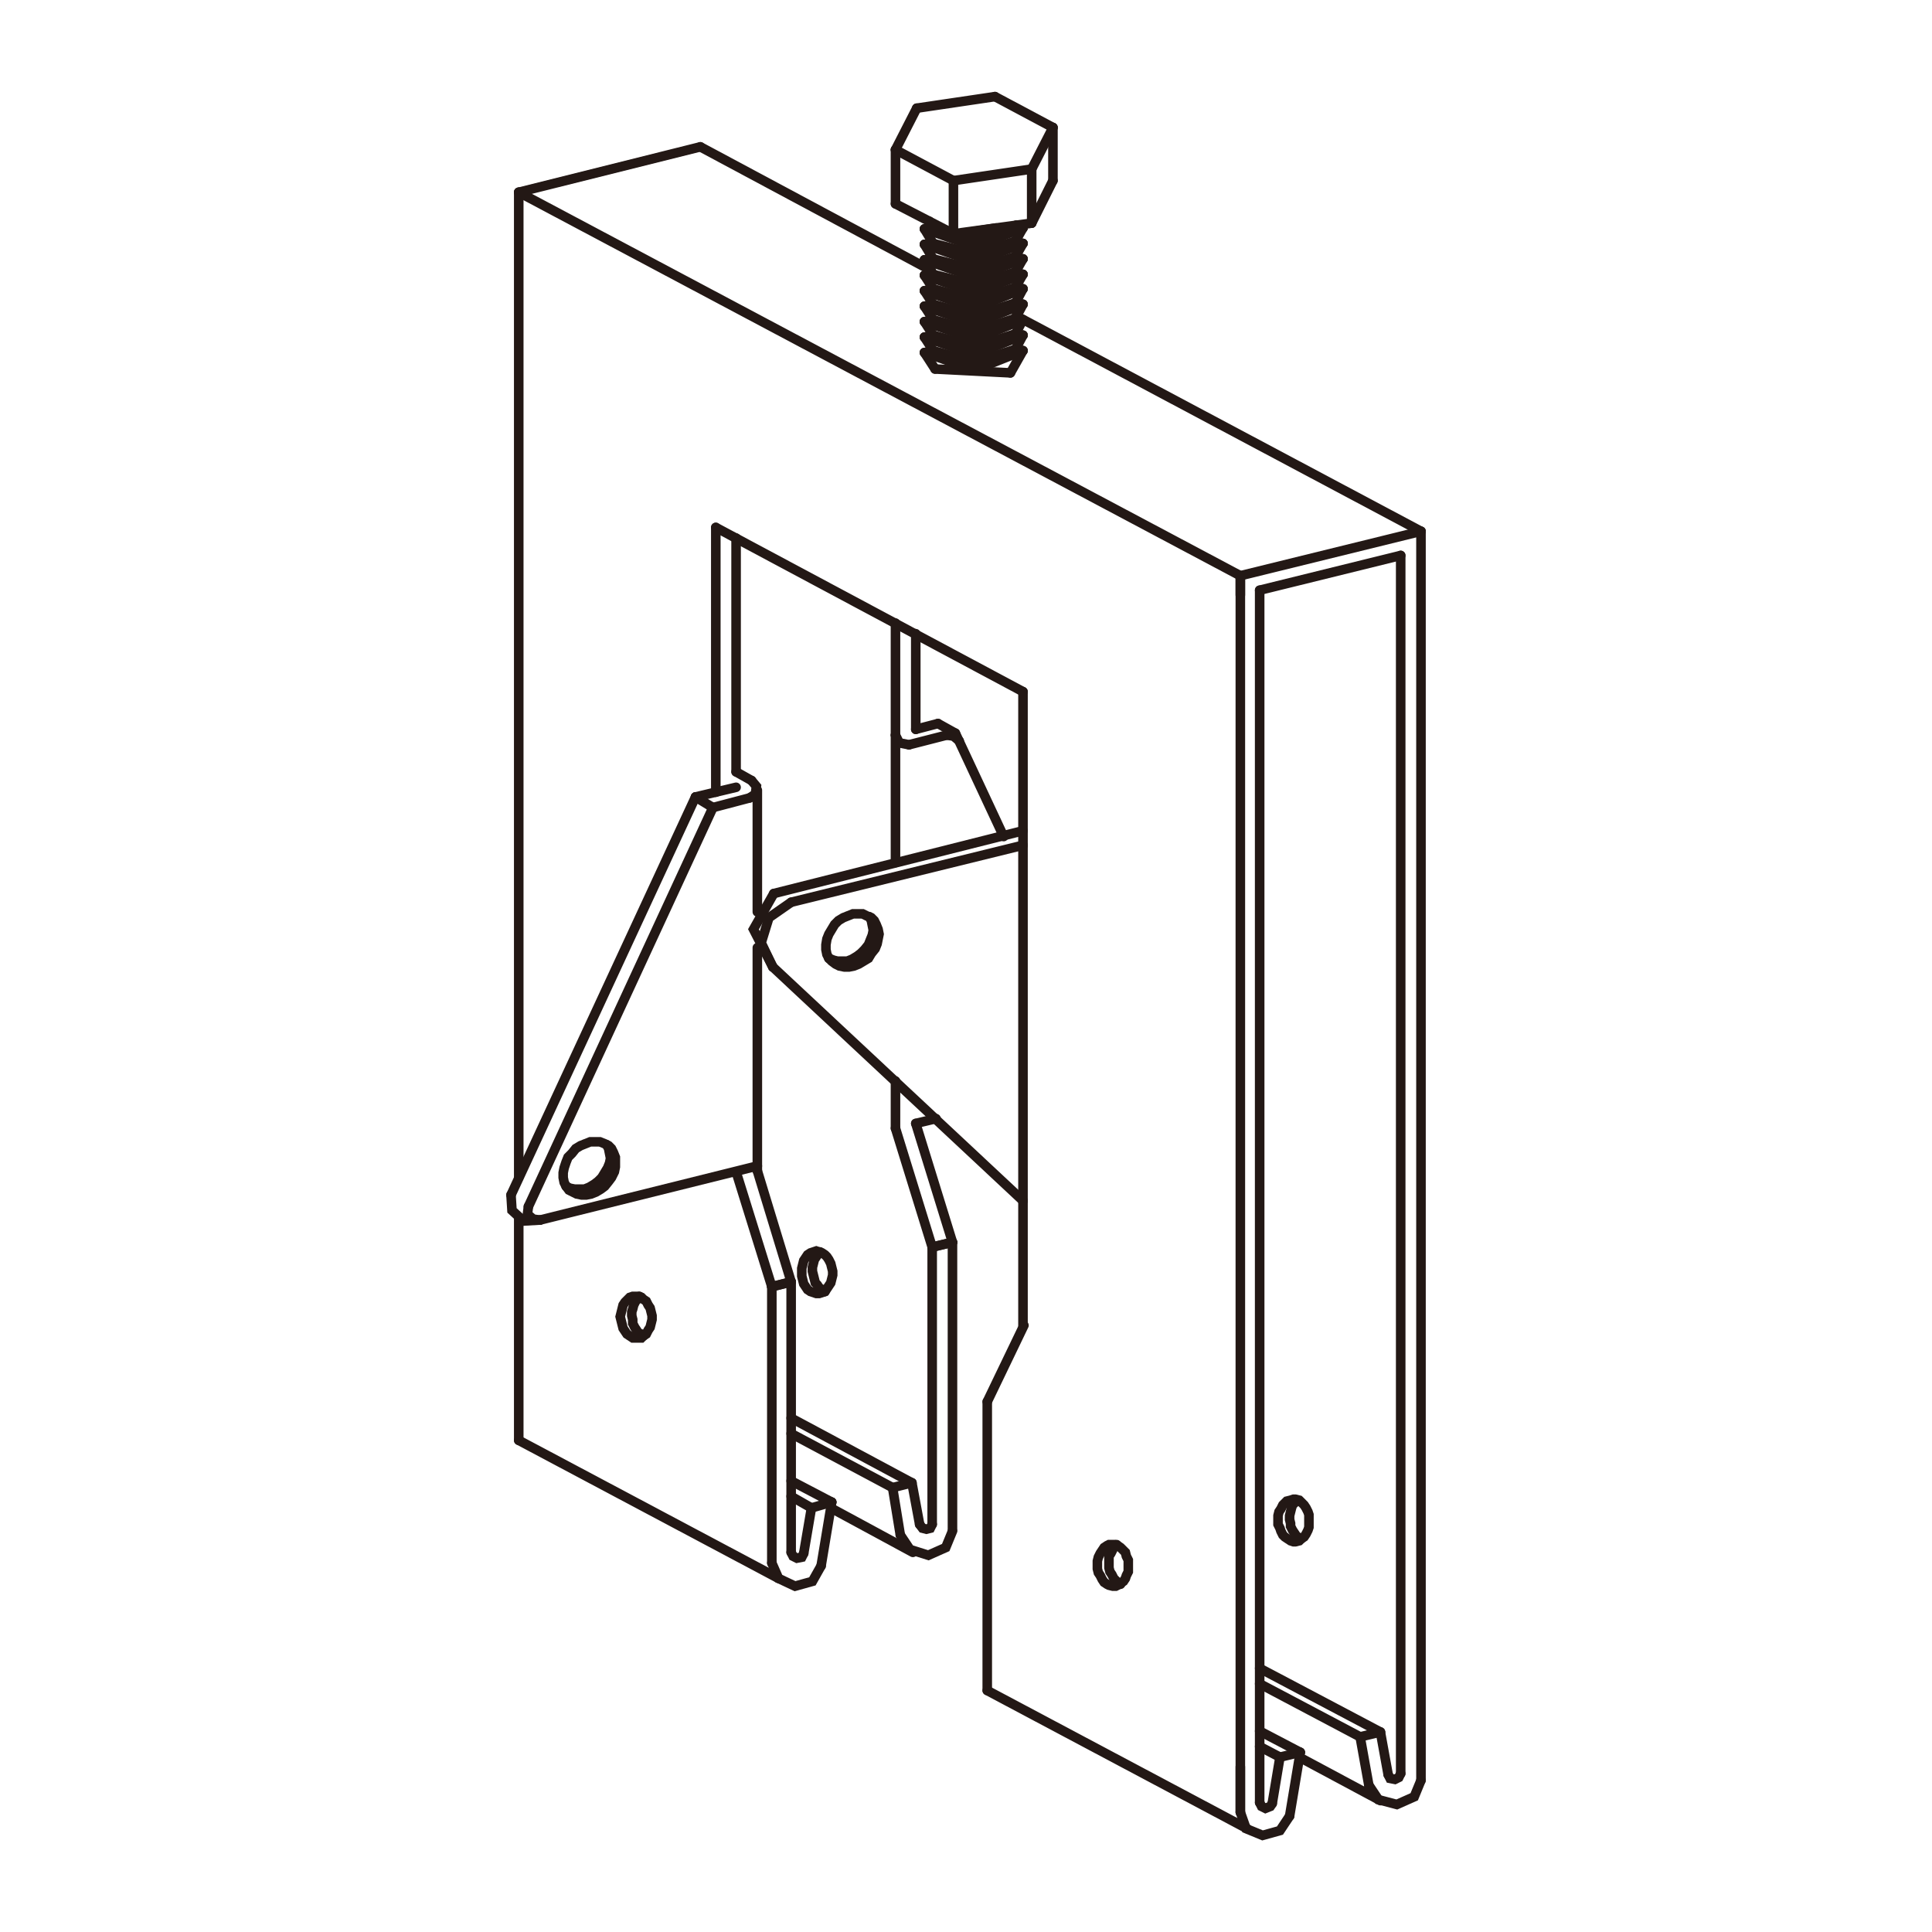 <svg id="レイヤー_1" data-name="レイヤー 1" xmlns="http://www.w3.org/2000/svg" viewBox="0 0 200 200"><defs><style>.cls-1{fill:none;stroke:#231815;stroke-linecap:round;stroke-miterlimit:10;stroke-width:0.99px;}</style></defs><line class="cls-1" x1="53.7" y1="19.9" x2="128.4" y2="59.6"/><line class="cls-1" x1="128.4" y1="59.6" x2="128.4" y2="187.6"/><line class="cls-1" x1="128.4" y1="59.6" x2="147.1" y2="55"/><line class="cls-1" x1="72.5" y1="15.2" x2="96.4" y2="28"/><line class="cls-1" x1="105.2" y1="32.7" x2="147.1" y2="55"/><line class="cls-1" x1="147.1" y1="55" x2="147.1" y2="184.3"/><line class="cls-1" x1="53.7" y1="19.9" x2="72.5" y2="15.2"/><line class="cls-1" x1="53.7" y1="19.9" x2="53.7" y2="121.9"/><line class="cls-1" x1="53.7" y1="126.2" x2="53.7" y2="149.1"/><line class="cls-1" x1="74.1" y1="54.6" x2="105.9" y2="71.6"/><line class="cls-1" x1="76.2" y1="79.9" x2="76.2" y2="55.7"/><line class="cls-1" x1="72" y1="82.5" x2="74.1" y2="82"/><line class="cls-1" x1="72" y1="82.5" x2="52.9" y2="123.7"/><line class="cls-1" x1="102.2" y1="175" x2="129.1" y2="189.3"/><line class="cls-1" x1="79.9" y1="161.8" x2="79.9" y2="133.2"/><line class="cls-1" x1="79.9" y1="133.2" x2="76.2" y2="121.3"/><line class="cls-1" x1="98.6" y1="158.4" x2="98.6" y2="128.6"/><line class="cls-1" x1="98.6" y1="128.6" x2="94.8" y2="116.3"/><line class="cls-1" x1="94.8" y1="65.6" x2="94.8" y2="75.5"/><line class="cls-1" x1="98.9" y1="75.9" x2="103.9" y2="86.6"/><polyline class="cls-1" points="99.3 76.7 98.7 76.2 98 76.1"/><line class="cls-1" x1="55.9" y1="126.3" x2="78.4" y2="120.7"/><polyline class="cls-1" points="54.7 124.9 54.6 125.7 55.2 126.2 55.9 126.3"/><polyline class="cls-1" points="52.9 123.7 53 125.3 54.2 126.4 55.9 126.3"/><line class="cls-1" x1="102.2" y1="175" x2="102.2" y2="145.1"/><line class="cls-1" x1="80.6" y1="163.4" x2="53.7" y2="149.1"/><line class="cls-1" x1="94.8" y1="116.3" x2="96.9" y2="115.8"/><line class="cls-1" x1="105.9" y1="87.5" x2="81.9" y2="93.4"/><line class="cls-1" x1="105.9" y1="71.6" x2="105.9" y2="87.5"/><line class="cls-1" x1="105.9" y1="137.2" x2="105.9" y2="124.3"/><line class="cls-1" x1="102.2" y1="145.1" x2="106" y2="137.2"/><line class="cls-1" x1="105.9" y1="124.3" x2="80" y2="100.1"/><polyline class="cls-1" points="81.9 93.4 79.6 95 78.8 97.6 80 100.1"/><line class="cls-1" x1="72" y1="82.5" x2="73.8" y2="83.6"/><line class="cls-1" x1="73.8" y1="83.6" x2="77.6" y2="82.6"/><polyline class="cls-1" points="77.6 82.6 78.2 82.2 78.3 81.4 77.8 80.8"/><line class="cls-1" x1="73.8" y1="83.6" x2="54.7" y2="124.9"/><line class="cls-1" x1="76.2" y1="79.9" x2="77.8" y2="80.8"/><line class="cls-1" x1="105.9" y1="86" x2="80.1" y2="92.5"/><polyline class="cls-1" points="80.1 92.5 78 96.2 80 100.1"/><line class="cls-1" x1="105.9" y1="87.5" x2="105.9" y2="124.3"/><line class="cls-1" x1="145" y1="57.5" x2="145" y2="183.6"/><polyline class="cls-1" points="143.7 183.7 143.9 184.1 144.4 184.2 144.8 184 145 183.6"/><line class="cls-1" x1="130.4" y1="61.1" x2="130.4" y2="186.6"/><line class="cls-1" x1="134.5" y1="181.9" x2="142.9" y2="186.4"/><line class="cls-1" x1="128.4" y1="61.6" x2="128.4" y2="59.6"/><line class="cls-1" x1="130.4" y1="61.1" x2="145" y2="57.5"/><line class="cls-1" x1="81.9" y1="160.7" x2="81.9" y2="132.7"/><line class="cls-1" x1="96.5" y1="157.8" x2="96.5" y2="129.1"/><line class="cls-1" x1="79.9" y1="133.2" x2="81.9" y2="132.7"/><line class="cls-1" x1="96.5" y1="129.1" x2="98.6" y2="128.6"/><line class="cls-1" x1="79.9" y1="133.2" x2="81.9" y2="132.7"/><line class="cls-1" x1="96.5" y1="129.1" x2="98.6" y2="128.6"/><line class="cls-1" x1="78.4" y1="81.8" x2="78.4" y2="94.4"/><line class="cls-1" x1="78.4" y1="98.1" x2="78.4" y2="121.2"/><line class="cls-1" x1="81.9" y1="132.7" x2="78.4" y2="121.2"/><line class="cls-1" x1="96.5" y1="129.1" x2="92.7" y2="116.8"/><line class="cls-1" x1="92.7" y1="116.8" x2="92.7" y2="111.9"/><line class="cls-1" x1="92.7" y1="76.1" x2="92.7" y2="64.5"/><line class="cls-1" x1="74.1" y1="82" x2="74.1" y2="54.6"/><line class="cls-1" x1="74.1" y1="82" x2="76.2" y2="81.5"/><line class="cls-1" x1="97.1" y1="74.9" x2="98.9" y2="75.9"/><line class="cls-1" x1="94.8" y1="75.5" x2="97.1" y2="74.9"/><line class="cls-1" x1="92.7" y1="76.1" x2="92.7" y2="89.3"/><line class="cls-1" x1="94.1" y1="77.1" x2="98" y2="76.1"/><polyline class="cls-1" points="92.7 76.1 93.1 76.9 94.1 77.1"/><line class="cls-1" x1="92.7" y1="15.5" x2="94.9" y2="11.2"/><line class="cls-1" x1="94.9" y1="11.2" x2="103" y2="10"/><line class="cls-1" x1="109" y1="13.2" x2="103" y2="10"/><line class="cls-1" x1="109" y1="13.2" x2="106.8" y2="17.5"/><line class="cls-1" x1="98.7" y1="18.7" x2="106.8" y2="17.5"/><line class="cls-1" x1="98.7" y1="18.7" x2="92.7" y2="15.5"/><line class="cls-1" x1="109" y1="18.7" x2="106.8" y2="23.1"/><line class="cls-1" x1="98.7" y1="24.2" x2="106.8" y2="23.1"/><line class="cls-1" x1="98.7" y1="24.2" x2="92.7" y2="21.1"/><line class="cls-1" x1="92.7" y1="15.5" x2="92.7" y2="21.1"/><line class="cls-1" x1="98.7" y1="18.7" x2="98.7" y2="24.2"/><line class="cls-1" x1="106.8" y1="17.5" x2="106.8" y2="23.1"/><line class="cls-1" x1="109" y1="13.2" x2="109" y2="18.7"/><line class="cls-1" x1="96.8" y1="38.2" x2="104.6" y2="38.6"/><line class="cls-1" x1="104.6" y1="38.6" x2="105.9" y2="36.3"/><polyline class="cls-1" points="95.7 36.5 100.9 38.3 105.9 36.3"/><polyline class="cls-1" points="96.6 36.3 100.9 37.5 105 36.2"/><polyline class="cls-1" points="95.7 34.9 100.9 36.7 105.9 34.7"/><polyline class="cls-1" points="96.6 34.7 100.9 35.9 105 34.6"/><polyline class="cls-1" points="95.7 33.3 100.9 35.1 105.9 33.1"/><line class="cls-1" x1="95.7" y1="33.3" x2="96.6" y2="34.7"/><line class="cls-1" x1="96.6" y1="34.7" x2="95.7" y2="34.9"/><line class="cls-1" x1="95.7" y1="34.9" x2="96.6" y2="36.3"/><line class="cls-1" x1="96.6" y1="36.3" x2="95.7" y2="36.5"/><line class="cls-1" x1="105.9" y1="33.1" x2="105.1" y2="34.6"/><line class="cls-1" x1="105" y1="34.6" x2="105.9" y2="34.7"/><line class="cls-1" x1="105.9" y1="34.7" x2="105.1" y2="36.2"/><line class="cls-1" x1="105" y1="36.2" x2="105.9" y2="36.3"/><line class="cls-1" x1="95.7" y1="36.5" x2="96.8" y2="38.2"/><polyline class="cls-1" points="96.6 33.1 100.9 34.3 105 33"/><polyline class="cls-1" points="95.7 31.7 100.9 33.5 105.9 31.5"/><line class="cls-1" x1="95.7" y1="31.7" x2="96.6" y2="33.1"/><line class="cls-1" x1="96.6" y1="33.1" x2="95.7" y2="33.3"/><line class="cls-1" x1="105.9" y1="31.5" x2="105.1" y2="33"/><line class="cls-1" x1="105" y1="33" x2="105.9" y2="33.1"/><polyline class="cls-1" points="96.6 31.5 100.9 32.7 105 31.4"/><polyline class="cls-1" points="95.7 30.1 100.9 31.9 105.9 29.9"/><line class="cls-1" x1="95.7" y1="30.1" x2="96.6" y2="31.5"/><line class="cls-1" x1="96.6" y1="31.5" x2="95.7" y2="31.7"/><line class="cls-1" x1="105.9" y1="29.9" x2="105.1" y2="31.4"/><line class="cls-1" x1="105" y1="31.4" x2="105.9" y2="31.5"/><polyline class="cls-1" points="96.6 29.9 100.9 31.1 105 29.8"/><polyline class="cls-1" points="95.7 28.5 100.9 30.3 105.9 28.4"/><line class="cls-1" x1="95.7" y1="28.5" x2="96.6" y2="29.9"/><line class="cls-1" x1="96.6" y1="29.9" x2="95.7" y2="30.1"/><line class="cls-1" x1="105.9" y1="28.4" x2="105.1" y2="29.8"/><line class="cls-1" x1="105" y1="29.8" x2="105.9" y2="29.9"/><polyline class="cls-1" points="96.6 28.4 100.9 29.5 105 28.2"/><polyline class="cls-1" points="95.7 26.9 100.9 28.7 105.9 26.8"/><line class="cls-1" x1="95.7" y1="26.9" x2="96.6" y2="28.4"/><line class="cls-1" x1="96.6" y1="28.4" x2="95.7" y2="28.5"/><line class="cls-1" x1="105.9" y1="26.8" x2="105.1" y2="28.2"/><line class="cls-1" x1="105" y1="28.2" x2="105.9" y2="28.4"/><polyline class="cls-1" points="96.6 26.8 100.9 27.9 105 26.6"/><polyline class="cls-1" points="95.7 25.3 100.9 27.1 105.9 25.2"/><line class="cls-1" x1="95.7" y1="25.3" x2="96.6" y2="26.8"/><line class="cls-1" x1="96.6" y1="26.8" x2="95.7" y2="26.9"/><line class="cls-1" x1="105.9" y1="25.2" x2="105.1" y2="26.6"/><line class="cls-1" x1="105" y1="26.6" x2="105.9" y2="26.8"/><polyline class="cls-1" points="96.6 25.2 100.9 26.3 105 25"/><polyline class="cls-1" points="95.7 23.7 100.9 25.5 105.9 23.6"/><line class="cls-1" x1="95.7" y1="23.7" x2="96.6" y2="25.2"/><line class="cls-1" x1="96.6" y1="25.2" x2="95.7" y2="25.3"/><line class="cls-1" x1="105.9" y1="23.6" x2="105.1" y2="25"/><line class="cls-1" x1="105" y1="25" x2="105.9" y2="25.2"/><polyline class="cls-1" points="96.6 23.6 100.9 24.8 105 23.4"/><line class="cls-1" x1="100.6" y1="24" x2="103.1" y2="23.6"/><line class="cls-1" x1="96.2" y1="22.9" x2="96.6" y2="23.6"/><line class="cls-1" x1="96.6" y1="23.6" x2="95.7" y2="23.7"/><line class="cls-1" x1="105.2" y1="23.3" x2="105.1" y2="23.4"/><line class="cls-1" x1="105" y1="23.4" x2="105.9" y2="23.6"/><line class="cls-1" x1="128.4" y1="187.6" x2="128.4" y2="182.9"/><line class="cls-1" x1="132.5" y1="181.9" x2="134.6" y2="181.4"/><line class="cls-1" x1="140.8" y1="179.8" x2="142.9" y2="179.3"/><line class="cls-1" x1="132.5" y1="181.9" x2="131.7" y2="186.7"/><polyline class="cls-1" points="130.4 186.6 130.6 187 131 187.2 131.5 187 131.7 186.7"/><line class="cls-1" x1="134.6" y1="181.4" x2="133.5" y2="188"/><polyline class="cls-1" points="128.4 187.6 129 189.3 130.7 190 132.5 189.5 133.5 188"/><line class="cls-1" x1="140.8" y1="179.8" x2="141.7" y2="184.8"/><polyline class="cls-1" points="141.7 184.8 142.7 186.3 144.6 186.8 146.4 186 147.1 184.3"/><line class="cls-1" x1="142.9" y1="179.3" x2="143.7" y2="183.7"/><line class="cls-1" x1="130.4" y1="172.7" x2="142.9" y2="179.3"/><line class="cls-1" x1="130.4" y1="174.3" x2="140.8" y2="179.8"/><line class="cls-1" x1="130.4" y1="179.2" x2="134.6" y2="181.4"/><line class="cls-1" x1="130.4" y1="180.8" x2="132.5" y2="181.9"/><polyline class="cls-1" points="95.2 157.8 95.5 158.2 95.9 158.3 96.3 158.2 96.5 157.8"/><line class="cls-1" x1="84" y1="156.1" x2="86.1" y2="155.5"/><line class="cls-1" x1="92.4" y1="154" x2="94.4" y2="153.5"/><line class="cls-1" x1="84" y1="156.1" x2="83.2" y2="160.8"/><polyline class="cls-1" points="81.9 160.7 82.1 161.1 82.5 161.3 83 161.2 83.2 160.8"/><line class="cls-1" x1="86.1" y1="155.5" x2="85" y2="162.1"/><polyline class="cls-1" points="79.9 161.8 80.6 163.4 82.3 164.2 84.1 163.7 85 162.1"/><line class="cls-1" x1="92.4" y1="154" x2="93.2" y2="158.9"/><polyline class="cls-1" points="93.2 158.9 94.2 160.4 96.1 161 97.9 160.2 98.6 158.5"/><line class="cls-1" x1="94.4" y1="153.5" x2="95.2" y2="157.8"/><line class="cls-1" x1="81.9" y1="146.8" x2="94.4" y2="153.5"/><line class="cls-1" x1="81.9" y1="148.4" x2="92.4" y2="154"/><line class="cls-1" x1="81.9" y1="153.3" x2="86.1" y2="155.5"/><line class="cls-1" x1="81.9" y1="154.9" x2="84" y2="156.1"/><line class="cls-1" x1="86" y1="156.1" x2="94.5" y2="160.7"/><polygon class="cls-1" points="115.2 159.9 114.8 159.9 114.6 160 114.3 160.2 114.1 160.5 113.9 160.8 113.7 161.2 113.6 161.6 113.6 162 113.6 162.4 113.7 162.8 113.9 163.1 114.1 163.5 114.3 163.8 114.6 164 114.8 164.1 115.2 164.2 115.5 164.2 115.7 164.1 116 163.9 116.3 163.7 116.5 163.4 116.6 163.1 116.8 162.7 116.8 162.3 116.8 161.9 116.8 161.5 116.6 161.1 116.5 160.7 116.2 160.4 116 160.2 115.7 160 115.4 159.9 115.2 159.9"/><polyline class="cls-1" points="115.6 159.9 115.3 160.2 115.2 160.4 115 160.8 114.8 161.1 114.8 161.5 114.8 161.9 114.8 162.3 114.9 162.7 115.1 163 115.3 163.4 115.5 163.6 115.7 163.8 116 164"/><polygon class="cls-1" points="133.9 155.2 133.6 155.3 133.2 155.4 133 155.6 132.8 155.8 132.6 156.2 132.4 156.5 132.3 156.9 132.3 157.3 132.3 157.8 132.5 158.2 132.6 158.5 132.8 158.9 133 159.1 133.3 159.3 133.6 159.5 133.9 159.6 134.1 159.6 134.5 159.5 134.7 159.3 135 159.1 135.2 158.8 135.4 158.4 135.5 158.1 135.5 157.7 135.5 157.3 135.5 156.8 135.4 156.5 135.2 156.1 135 155.8 134.7 155.5 134.5 155.3 134.1 155.2 133.9 155.2"/><polyline class="cls-1" points="134.3 155.3 134.1 155.5 133.8 155.8 133.7 156.1 133.6 156.5 133.5 156.9 133.5 157.3 133.6 157.7 133.6 158 133.8 158.4 134 158.7 134.2 159 134.5 159.2 134.7 159.3"/><polygon class="cls-1" points="65.8 134.2 65.5 134.2 65.2 134.3 64.9 134.6 64.7 134.8 64.5 135.1 64.4 135.5 64.3 135.9 64.2 136.3 64.3 136.7 64.4 137.1 64.5 137.5 64.7 137.8 64.9 138.1 65.2 138.3 65.5 138.5 65.8 138.5 66.1 138.5 66.4 138.5 66.6 138.3 66.9 138.1 67.1 137.7 67.3 137.4 67.4 137 67.5 136.6 67.5 136.2 67.4 135.8 67.3 135.4 67.1 135.1 66.9 134.7 66.6 134.5 66.4 134.3 66.1 134.2 65.8 134.2"/><polyline class="cls-1" points="66.2 134.2 66 134.5 65.8 134.7 65.6 135.1 65.5 135.5 65.4 135.8 65.4 136.2 65.5 136.6 65.5 137 65.7 137.4 65.9 137.7 66.1 138 66.4 138.1 66.6 138.3"/><polygon class="cls-1" points="84.5 129.5 84.2 129.6 83.9 129.7 83.6 129.9 83.4 130.2 83.2 130.5 83.1 130.9 83 131.3 83 131.7 83 132.1 83.1 132.5 83.2 132.9 83.4 133.2 83.6 133.5 83.9 133.7 84.2 133.8 84.5 133.9 84.8 133.9 85.1 133.8 85.4 133.7 85.6 133.4 85.8 133.1 86 132.8 86.1 132.4 86.2 132 86.2 131.6 86.1 131.2 86 130.8 85.8 130.4 85.6 130.1 85.4 129.9 85.1 129.7 84.8 129.6 84.5 129.5"/><polyline class="cls-1" points="84.9 129.6 84.7 129.8 84.5 130.1 84.3 130.4 84.2 130.8 84.1 131.2 84.1 131.6 84.2 132 84.3 132.4 84.4 132.8 84.6 133 84.8 133.3 85.1 133.5 85.4 133.7"/><polygon class="cls-1" points="59.3 123.4 59.7 123.6 60.2 123.7 60.7 123.7 61.2 123.6 61.7 123.4 62.2 123.1 62.6 122.8 63 122.3 63.3 121.9 63.6 121.3 63.7 120.8 63.7 120.3 63.7 119.8 63.5 119.3 63.3 118.9 63 118.6 62.6 118.4 62.1 118.2 61.6 118.2 61.1 118.2 60.6 118.4 60.1 118.6 59.6 118.9 59.2 119.4 58.8 119.8 58.6 120.3 58.4 120.9 58.3 121.4 58.3 121.9 58.4 122.4 58.6 122.8 58.9 123.2 59.3 123.4"/><polyline class="cls-1" points="58.6 122.8 59 123 59.5 123.1 60 123.1 60.5 123.1 61 122.9 61.5 122.6 61.9 122.3 62.3 121.9 62.6 121.4 62.9 120.9 63.1 120.4 63.2 119.9 63.1 119.4 63 118.9 62.8 118.5"/><polygon class="cls-1" points="86.5 99.8 86.9 100 87.4 100.1 87.9 100.1 88.4 100 88.9 99.8 89.4 99.5 89.9 99.2 90.2 98.7 90.6 98.2 90.8 97.7 90.9 97.2 91 96.7 90.9 96.2 90.7 95.7 90.5 95.3 90.2 95 89.7 94.8 89.3 94.6 88.8 94.6 88.3 94.6 87.8 94.8 87.3 95 86.8 95.3 86.4 95.7 86.1 96.2 85.8 96.7 85.6 97.2 85.5 97.8 85.5 98.3 85.6 98.8 85.8 99.2 86.1 99.5 86.5 99.8"/><polyline class="cls-1" points="85.8 99.2 86.3 99.4 86.7 99.5 87.2 99.5 87.7 99.5 88.2 99.3 88.7 99 89.1 98.7 89.5 98.3 89.9 97.8 90.1 97.3 90.3 96.8 90.4 96.3 90.3 95.8 90.2 95.3 90 94.9"/></svg>